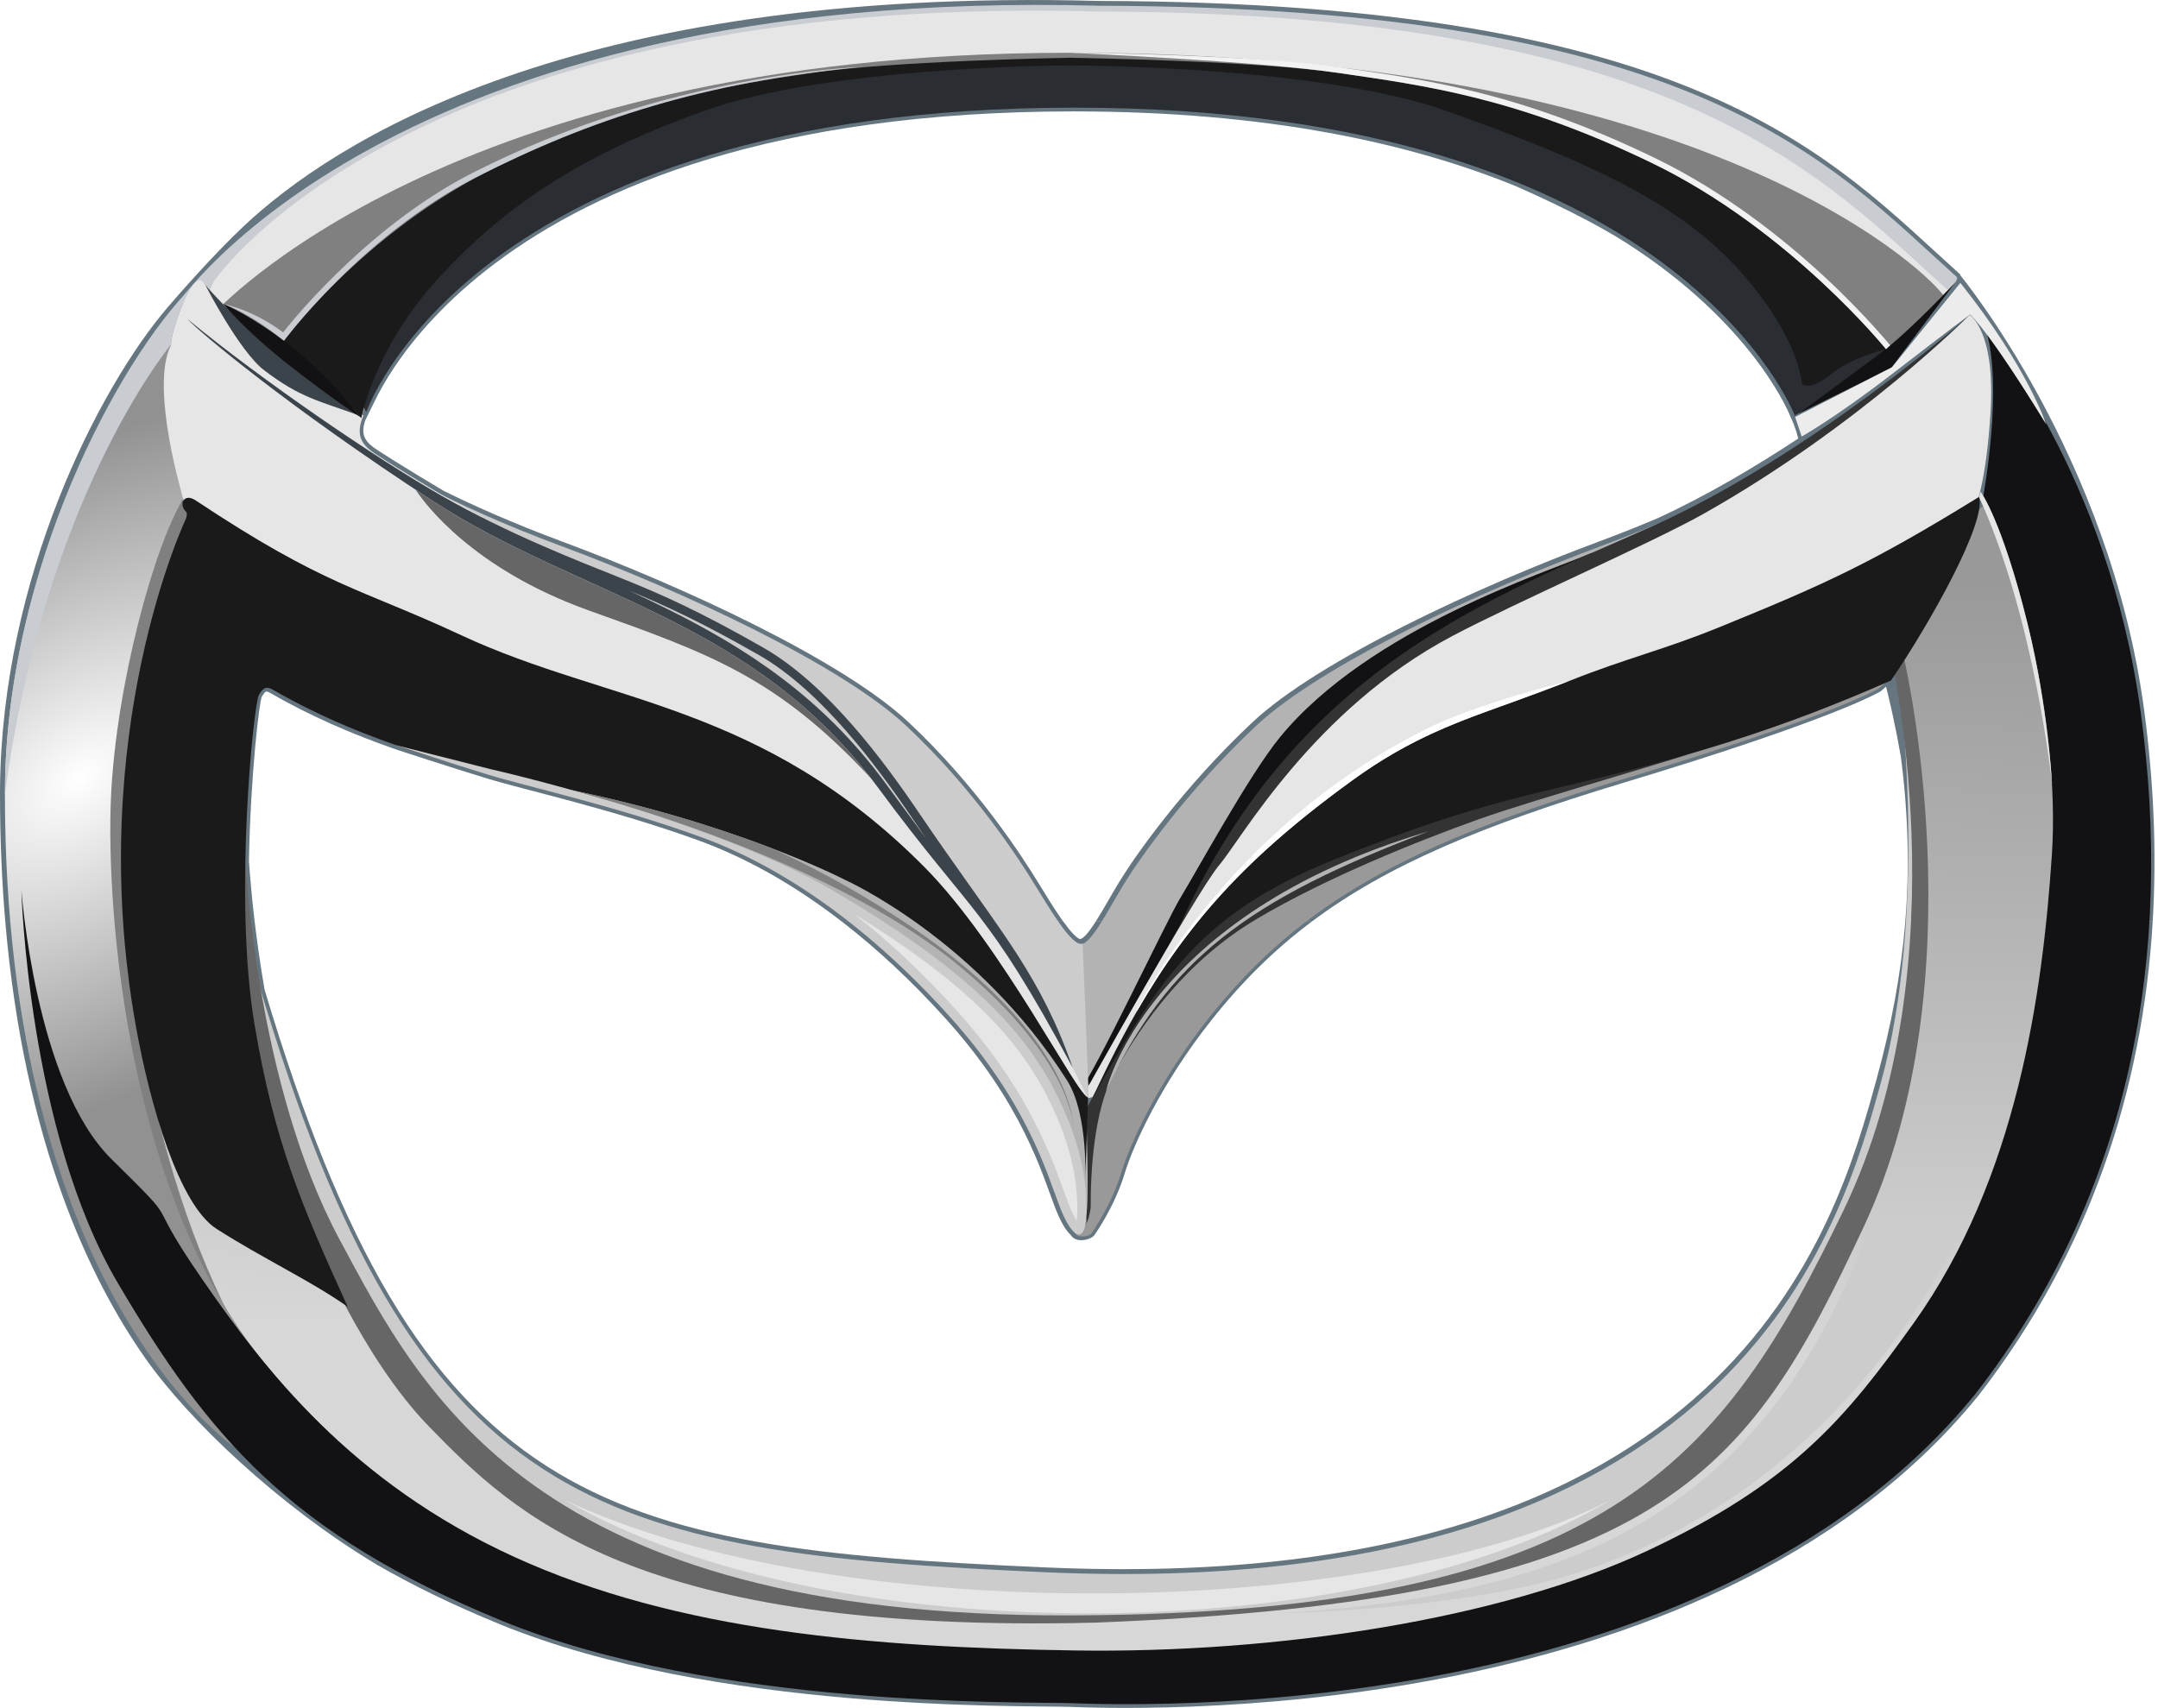 <?xml version="1.0" encoding="UTF-8"?>
<svg width="707.5" height="560.03" version="1.1" viewBox="0 0 707.5 560.025" xml:space="preserve" xmlns="http://www.w3.org/2000/svg" xmlns:cc="http://creativecommons.org/ns#" xmlns:dc="http://purl.org/dc/elements/1.1/" xmlns:rdf="http://www.w3.org/1999/02/22-rdf-syntax-ns#" xmlns:xlink="http://www.w3.org/1999/xlink"><defs><radialGradient id="a" cx="35.818" cy="390.01" r="35.059" gradientTransform="matrix(3.614 -2.701 -1.668 -2.232 547.42 1222.4)" gradientUnits="userSpaceOnUse"><stop stop-color="#fff" offset="0"/><stop stop-color="#919191" offset="1"/></radialGradient><linearGradient id="b" x1="483.48" x2="478.44" y1="445.67" y2="240.38" gradientTransform="matrix(1.25 0 0 -1.25 -1.092 746.3)" gradientUnits="userSpaceOnUse"><stop stop-color="#999" offset="0"/><stop stop-color="#d7d7d7" offset="1"/></linearGradient></defs><path d="m289.99 256.55c-20.834-28.206-45.638-44.029-71.176-56.746-4.138-2.06-8.3-4.041-12.475-5.984 12.098 4.761 23.788 10.2 42.472 20.858 20.495 11.69 38.915 36.626 50.554 53.866 1.444 2.139 2.91 4.28 4.384 6.414-4.532-5.883-9.081-12.074-13.759-18.408" fill="#43565c"/><path d="m83.496 302.21c0.755 6.36 1.801 13.944 3.242 22.28 50.942 170.37 110.21 183.02 255.87 189.46 113.15 5.006 177.92-23.074 216.07-58.236 38.179-35.192 49.911-77.67 56.595-102 4.803-17.484 7.982-34.366 9.381-51.501l81.11-5e-3c-3.292 55.028-20.591 108.29-57.149 155.43-45.202 55.674-115.88 81.28-177.03 92.922-61.189 11.648-113.12 9.376-121.09 9.124-7.956-0.253-37.052 0.159-72.9-2.947-35.859-3.109-78.581-9.742-113.71-24.139-15.475-6.343-28.848-12.856-40.612-19.7-31.814-19.165-61.231-47.041-75.613-67.504-18.056-25.689-39.731-70.688-45.929-143.18l81.765-7e-3zm265.12 0c2.48 3.435 4.424 5.44 5.478 5.711 0.625-0.114 1.35-0.626 2.419-1.911 0.831-0.999 1.738-2.297 2.697-3.795l70.83-5e-3c-12.23 9.161-22.819 19.64-32.782 32.188-16.283 20.504-25.596 40.671-28.572 50.496-3.099 10.228-8.992 18.848-9.909 20.126-1.087 1.519-6.079 2.812-7.75-0.095-1.72-1.538-3.474-4.705-5.077-8.851-2.095-5.41-4.71-13.876-9.989-24.522-5.253-10.591-13.161-23.372-25.87-37.475-10.972-12.175-22.385-22.849-34.044-31.861l72.57-5e-3" fill="#657681" fill-rule="evenodd"/><path d="m1.731 302.21c-1.117-13.056-1.731-27.012-1.731-41.91v-0.465l0.002-0.451 0.002-0.453 0.003-0.451c0.551-68.742 32.117-131.08 55.118-157.9 3.162-3.688 14.765-16.999 24.787-26.432 28.806-27.116 106.71-78.546 280.33-73.842 98.744 0.229 158.88 13.206 199.57 30.859 20.352 8.83 35.809 18.819 48.777 28.931 12.915 10.074 23.358 20.274 33.733 29.581l0.278 0.25 0.117 0.354c0.066 0.2 49.152 59.254 60.282 142.84 3.079 23.128 4.124 46.26 2.759 69.088l-81.11 6e-3c1.426-17.491 0.995-35.25-1.465-54.181-1.729-9.857-3.538-17.74-4.844-22.926 0.286-0.194-1.748 1.569-1.748 1.569s-14.4 8.92-84.148 29.936c-46.376 13.974-77.734 27.11-102.41 45.6l-70.83 2e-3c0.198-0.304 0.398-0.621 0.6-0.946 2.386-3.833 4.938-8.515 7.294-12.352 5.206-8.476 21.015-30.996 43.49-52.062 21.94-20.565 74.6-44.788 113.51-59.241 7.131-2.65 13.595-5.24 19.395-7.705 16.011-7.383 31.861-16.75 46.072-26.121-0.931-3.632-1.985-5.964-2.551-7.141 0 0-0.682-1.771-2.27-4.755-1.617-3.041-4.183-7.37-7.97-12.521-7.584-10.314-20.092-23.96-39.761-37.195-9.139-6.31-22.374-13.306-39.704-20.986-34.506-14.168-81.568-24.659-145.29-24.659-98.709 0-156.44 24.894-189.45 49.639-16.515 12.378-26.876 24.739-33.1 33.98-3.104 4.609-5.184 8.449-6.487 11.138-1.275 2.631-3.177 6.409-3.177 6.409-1.877 5.254 0.254 7.494 4.088 9.986 7.755 5.041 19.377 11.97 21.511 13.238 9.422 4.678 22.406 10.529 39.008 16.696 38.91 14.454 91.57 38.676 113.51 59.241 22.501 21.09 37.224 44.035 42.403 52.468 2.349 3.822 5.119 8.408 7.741 12.135 0.184 0.263 0.366 0.517 0.545 0.765l-72.57-6e-3c-15.428-11.922-31.284-20.94-47.11-26.678-28.03-10.161-56.761-16.465-69.375-20.32-6.013-1.837-13.251-4.143-19.189-6.054-4.124-1.329-7.631-2.471-9.651-3.131l-1.504-0.519c-13.634-4.755-27.607-10.758-40.781-18.384-0.513-0.297-0.835-0.365-1.009-0.371-0.15-6e-3 -0.258 0.028-0.377 0.106-0.144 0.094-0.315 0.258-0.526 0.535-0.239 0.315-0.45 0.656-0.659 0.97-0.76 1.141-3.742 25.444-4.246 54.17 0.06-1e-3 0.449 7.635 1.88 19.679l-81.765-4e-3" fill="#657681" fill-rule="evenodd"/><path d="m84.63 321.78c51.387 174.26 111.16 187.25 258.13 193.76 226.82 10.038 260.7-112.56 274.08-161.27 14.765-53.756 6.5-124.05 6.5-124.05l23.036 78.564-45.482 147.68-63.796 47.26-67.929 20.671-108.69 12.404-138.81-12.404-78.561-39.575-39.579-56.708-15.356-53.756s-6.5-38.394-3.542-52.575z" fill="#ccc"/><path d="m619.23 211.87s24.824 102.79-14.79 184.92c-39.614 82.132-77.301 132.3-253.38 132.9-176.07 0.594-212.64-72.692-239.84-123.46-27.202-50.768-30.697-123.46-30.697-123.46l-3.201 85.388 50.399 94.782 41.991 38.426 59.611 25.942 159.5 10.035 70.311-10.035 74.995-18.88 71.499-59.684 28.32-102.2-2.901-113.35c-4.4-17.404-8.34-24.514-11.818-21.329z" fill="#666"/><path d="m49.307 158.04 16.34 10.711s-2.559 118.92-3.07 120.93c-0.512 2.013 0 66.318 0 66.318l20.911 81.601-9.176 7.675-44.38-117.35 4.605-96.918 9.176-60.724 5.595-12.246z" fill="#808080"/><path d="m624.05 215.01s25.2 105.5-12.918 187.03c-38.118 81.531-65.591 122.68-251.97 130.02-151.18 3.79-190.49-35.57-218.43-64.214-22.102-22.658-37.479-60.566-37.479-60.566s-68.232-126.25-61-86.424c9.475 52.184 24.6 126.96 83.368 173.9 35.999 28.75 108.6 46.47 108.6 46.47l113.71 8.999 101.75-6.034 160.93-62.048 68.821-150.46c-3.206-69.929-9.946-127.78-20.222-173.54l-22.446 19.378-12.72 37.495z" fill="url(#b)"/><path d="m56.095 112.94s-2.966 31.725 4.129 50.351c-9.586 15.352-22.21 61.339-23.847 98.282-1.637 36.945 5.265 133.35 52.886 188.38-7.949 15.044-12.686 24.308-12.686 24.308s-74.961-50.884-74.961-213.78c0-78.564 42.322-149.16 64.768-167.79-6.857 9.586-10.29 20.244-10.29 20.244z" fill="url(#a)"/><path d="m7.004 291.76s2.154 78.93 31.654 129c29.5 50.07 56.116 82.091 125.97 110.72 69.858 28.632 170.22 26.479 186.12 26.982s207.19 9.069 296.98-101.52c51.441-66.332 64.819-144.9 54.099-223.46-10.719-78.565-50.572-124.47-50.572-124.47s5.543 14.246-1.009 53.598c9.713 16.905 25.47 73.022 22.448 117.92-3.024 44.894-11.263 105.79-45.396 153.46-21.942 30.648-39.35 52.086-87.266 74.534-47.915 22.446-121.3 33.67-187.63 32.662-66.331-1.009-130.14-6.185-183.74-30.648-53.597-24.462-82.089-61.66-102.52-91.3-20.431-29.639-4.673-14.612-29.638-39.212-24.965-24.601-29.5-88.276-29.5-88.276" fill="#121113"/><path d="m57.654 100.31s69.209-104.75 302.77-98.427c197.3 0.454 239.77 51.861 281.18 89.014 0.896 2.71-16.404 16.737-16.404 16.737l-28.4 10.664-81.346-63.857-144.51-31.503s-135.99 16.099-141.64 15.403c-5.65-0.696-94.738 49.074-94.738 49.074l-16.656 51.075-52.772-39.851-7.481 1.673" fill="#c9cdd1"/><path d="m70.045 92.36s63.338-94.725 290.17-88.58c191.62 0.44 238.17 55.303 278.39 91.386-12.83 10.957-26.338 9.424-26.338 9.424l-22.476 12.252-79.005-62.019-140.35-30.595s-132.08 15.636-137.56 14.959c-5.487-0.676-92.011 47.661-92.011 47.661l-45.903 28.526-27.72-16.701 2.806-6.314z" fill="#e6e6e6"/><path d="m70.045 102.88s76.457-85.579 280.58-85.579c204.12 0 278.7 69.101 286.53 79.539-8.869 11.405-24.889 23.577-24.889 23.577-52.293-32.859-101.4-58.815-147.3-77.862l-123.45-18.239s-145.9 33.67-148.71 33.67c-2.805 0-78.561 53.311-78.561 53.311s-6.195 10.422-11.956 9.133c-15.692-12.714-32.235-17.55-32.235-17.55z" fill="#808080"/><path d="m588.43 136.27s-38.286-100.97-236.19-100.97c-197.9 0-232.16 99.837-232.16 99.837l-9.462-16.576 33.669-46.067 89.198-40.785 61.952-9.473 59.153-2.925 75.824 4.122 59.705 12.72 82.406 41.692 44.639 35.375 3.189 3.579-31.919 19.468" fill="#2a2e33"/><path d="m582.83 151.91s-19.102 12.735-58.033 27.195c-38.929 14.461-91.331 38.604-113.04 58.95-22.368 20.965-38.1 43.384-43.254 51.775-5.154 8.39-11.244 20.828-14.481 19.614-0.404 7.178-2.022 50.046-2.022 50.046l2.428 1.619 20.422-35.289 67.744-73.709 30.836-32.861 105.05-50.154 4.345-17.186z" fill="#b3b3b3"/><path d="m520.93 181.67c-12.645 5.544-71.98 24.245-101.36 60.14-10.019 12.238-27.586 44.465-32.384 52.261-4.798 7.798-28.015 57.489-33.67 64.342-5.654 6.855 30.158-28.958 30.158-28.958s97.151-86.361 99.294-87.646 36.668-32.385 36.668-32.385 11.222-32.106 1.299-27.755" fill="#121113"/><path d="m644.88 104.13s-50.889 44.895-102.72 68.198c-51.831 23.305-116.48 45.596-155.19 130.75-29.431 51.931 45.956-46.611 45.956-46.611l39.666-28.445 92.011-41.039 47.034-30.158 33.241-52.691z" fill="#333"/><path d="m645.74 103.27s-36.209 36.459-87.214 65.199c-16.878 9.51-61.755 29.164-82.416 40.096-45.519 24.086-69.052 66.485-76.42 75.138-7.367 8.654-45.32 76.851-45.32 76.851l16.362-3.513 63.055-83.276 51.319-31.1 117.03-36.67 38.381-31.958s9.299 4.716 12.08-38.81c1.714-26.818-6.855-31.958-6.855-31.958z" fill="#e6e6e6"/><path d="m559.65 246.33-77.509 24.901-43.49 17.888-55.062 41.036s-12.978 23.149-14.029 28.059c-1.052 4.91-9.119 31.566-9.119 31.566l-1.052 8.769-2.806 3.506-2.455-15.782 1.385-21.539 10.75-19.89 12.416-21.352 23.147-24.902 31.915-18.94 54.011-16.835 44.892-11.574 27.005-4.91z" fill="#333"/><path d="m615.98 225.72s-14.255 8.796-83.718 29.726-105.56 40.062-135.89 78.261c-16.38 20.628-25.784 40.951-28.816 50.961-3.033 10.01-8.824 18.484-9.706 19.718-0.91 1.27-5.589 1.812-5.649-0.917-0.021-0.94 4.01 2.551 5.375-7.487-0.044-11.644 1.024-32.254 7.857-44.376 9.402-16.685 23.659-36.705 46.711-50.355 23.054-13.65 52.779-25.479 72.191-32.456 19.414-6.978 67.945-20.324 88.875-27.908 20.929-7.584 47.318-19.111 47.318-19.111l-4.549 3.945z" fill="#999"/><path d="m356.09 363.13s1.126 31.982 0 35.36c-1.125 3.377-6.719-1.69-6.719-1.69l-22.729-53.02-31.98-33.108-48.551-30.329-21.32-8.409-34.232-10.661-14.038-4.221-2.815-8.127 71.561 17.416 53.582 28.04 27.511 25.825 20.476 28.041 9.252 14.882z" fill="#b3b3b3"/><path d="m126.11 151.91s19.102 12.735 58.031 27.195c38.93 14.461 91.332 38.604 113.04 58.95 22.368 20.965 37.014 43.788 42.166 52.179 5.154 8.391 12.331 20.424 15.569 19.21 0.404 7.178 2.022 50.046 2.022 50.046l-2.428 1.619-20.424-35.289-67.742-73.709-30.838-32.861-105.05-50.154-4.344-17.186z" fill="#ccc"/><path d="m347.54 349.08-27.766-34.668-50.424-43.27-160.2-62.501-48.831-44.142s-11.409-37.424-4.263-51.319c-0.256-4.36 7.877-27.037 10.909-19.976 8.271 8.411 18.229 20.9 52.179 43.066-2.927 6.89-0.19 9.905 4.202 12.761 8.586 5.581 21.904 13.472 21.904 13.472l28.6 15.772 55.681 28.069 29.478 18.584 28.83 30.365 21.568 26.632 23.325 30.365 23.882 47.658-9.071-10.869z" fill="#e6e6e6"/><path d="m113.99 428.49c-12.356-8.674-27.877-15.859-43.018-25.562-12.173-7.801-21.755-40.096-26.519-66.958-16.967-95.668 16.553-165.99 16.553-165.99s0.588-1.655-0.059-2.246c-2.434-2.226-0.688-6.234 3.139-3.691 42.8 28.44 53.769 28.686 87.294 44.322 48.011 22.391 98.344 22.182 151.74 75.998 25.416 25.616 50.675 76.054 53.605 75.425-0.21 5.024-0.97 28.742-0.97 28.742s1.355-22.815-5.919-34.26c-29.501-46.414-72.72-65.722-72.72-65.722s-37.226-19.384-95.568-30.608c-25.151-4.839-60.976-13.765-92.201-31.842-2.583-1.495-3.542 0.328-4.442 1.677-1.699 2.55-8.426 66.846-1.452 108.2 6.474 38.386 15.349 59.156 30.538 92.52z" clip-rule="evenodd" fill="#1a1a1a"/><path d="m67.309 93.454s18.754 22.211 50.787 42.922c-13.396-4.969-19.392-5.744-31.499-14.975-8.127-6.199-19.289-27.947-19.289-27.947" fill="#3c444b"/><path d="m641.15 92.479s-14.88 16.022-24.85 23.486c-9.97 7.464-26.682 19.694-26.682 19.694l30.442-15.05 21.09-28.13" fill="#121113"/><path d="m91.618 113.42s26.838-37.176 71.729-58.957c44.892-21.781 74.836-26.439 102.56-30.52 26.625-3.92 80.576-4.939 84.818-5.014h0.265c4.366 0.072 61.395 1.09 88.049 5.014 27.725 4.081 57.899 7.85 102.79 29.631 44.892 21.781 76.508 60.926 76.508 60.926s-11.262 2.646-18.139 8.28-9.46 3.091-9.46 3.091-0.613-15.556-21.505-38.314c-20.895-22.758-53.186-36.2-94.974-51.149-40.396-14.453-118.14-14.935-123.27-14.95h-0.265c-4.997 0.016-79.662 0.504-120.04 14.95-41.788 14.949-66.096 32.117-86.99 54.875-20.893 22.757-25.24 45.825-25.24 45.825s-6.831-8.695-13.707-14.329c-6.876-5.634-13.131-9.36-13.131-9.36z" fill="#1a1a1a"/><path d="m303.67 275.01c-4.378-5.992-8.928-12.184-13.606-18.518-20.845-28.224-45.664-44.054-71.209-56.775-4.139-2.06-8.301-4.041-12.478-5.985 12.019 4.934 23.705 10.371 42.386 21.026 20.473 11.678 38.881 36.595 50.522 53.838 1.442 2.139 2.909 4.28 4.384 6.414zm-242.19-170.38c3.657 4.046 32.571 28.445 80.164 59.491 48.63 31.721 105.21 38.616 146.16 94.061 31.894 43.184 35.168 38.571 63.896 91.949-5.336-15.231-10.971-25.836-18.192-37.145-7.22-11.31-20.291-28.779-31.9-45.975-11.609-17.195-30.344-42.664-51.461-54.709s-33.364-17.469-47.166-22.988c-13.804-5.518-36.29-14.252-58.045-26.665-21.754-12.414-59.141-37.976-83.455-58.02" fill="#3c444b" fill-rule="evenodd"/><path d="m358.06 360.32c21.511-46.579 42.274-73.328 85.389-104.52 24.951-18.051 42.956-21.378 71.43-32.675 18.86-7.485 30.191-9.885 48.984-17.538 34.344-13.988 49.645-20.87 84.974-42.662 2.455 8.325-15.812 41.014-28.859 60.2-36.708 16.169-66.256 25.142-110.22 35.434-26.374 6.174-45.775 12.55-72.575 23.382-44.892 18.146-57.884 40.491-79.122 78.379z" fill="#1a1a1a"/><path d="m346.06 358.22c6.966 13.768 10.171 25.955 10.171 38.23 0 12.276-4.56 10.171-8.769-0.701s-10.521-34.021-36.124-62.431c-25.602-28.409-53.66-48.751-81.718-58.924-28.058-10.17-56.818-16.484-69.444-20.342-12.625-3.857-30.662-9.78-30.662-9.78l31.715 8.027s71.898 16.134 112.93 40.334c41.034 24.201 60.886 43.829 71.898 65.588z" fill="#ccc"/><path d="m56.048 112.99c-1.565 1.903-41.671 51.432-54.431 147.48 0-74.352 38.044-143.29 61.15-166.26-3.234 4.825-6.742 15.602-6.719 18.775" fill="#c9cdd1"/><path d="m118.3 136.88s-10.137-13.346-22.822-23.294c-12.684-9.949-22.35-14.006-22.35-14.006s7.023 8.627 21.312 19.896c14.289 11.27 23.86 17.404 23.86 17.404" fill="#121113"/><path d="m73.186 99.675s8.099 2.491 19.934 12.062c0 0 25.42-34.487 63.025-53.631 37.604-19.141 74.754-31.076 125.75-36.12 0 0-62.92 2.131-126.83 34.632-36.236 18.426-62.226 52.371-62.226 52.371-6.334-4.669-12.884-7.774-19.649-9.315" fill="#c9cdd1"/><path d="m649.32 161.21s6.919 9.026 15.505 43.706c6.526 26.361 7.944 52.262 7.944 52.262s-5.54-53.902-23.935-94.208l0.486-1.761z" fill="#e6e6e6"/><path d="m351.01 17.323c4.622-0.114 61.58 0.805 88.309 4.74 13.92 2.05 28.454 4.022 45.144 8.215 16.725 4.201 35.611 10.626 58.199 21.586 22.674 11.001 41.955 26.364 55.549 38.945 6.812 6.305 12.448 12.219 16.38 16.556 2.001 2.208 3.804 4.305 5.096 5.84l-1.345 1.291s-31.615-39.145-76.508-60.926c-44.893-21.781-75.066-25.55-102.79-29.631-26.654-3.924-88.033-6.616-88.033-6.616z" fill="#f2f2f2"/><path d="m185.14 491.83c88.655 42.116 266.65 39.615 342.88 0-80.144 48.318-255.2 50.819-342.88 0z" clip-rule="evenodd" fill="#e6e6e6"/><path d="m614.83 397.41h30.735s-33.631 87.596-127.75 118.08c-39.386 12.759-98.381 13.455-98.381 13.455 107.64-6.311 162.98-40.725 195.4-131.54z" fill="#ccc"/><path d="m372.5 331.71s28.135-59.106 94.805-92.522c17.556-8.8 46.944-15.854 46.944-15.854l-17.105 6.429c-19.144 6.885-34.328 12.022-53.698 26.036-33.265 24.066-53.224 45.488-70.488 75.41l-0.459 0.501" fill="#fff"/><path d="m362.59 357.78s12.962-57.579 105.7-85.151c-59.114 22.351-85.436 41.875-105.7 85.151z" clip-rule="evenodd" fill="#b3b3b3"/><path d="m352.98 400.3c-0.695-1.119-1.624-2.908-2.685-5.647-2.126-5.494-4.791-14.084-10.151-24.892-5.418-10.926-13.549-24.049-26.549-38.475-10.8-11.984-22.054-22.57-33.585-31.592 35.799 22.032 53.375 40.194 63.345 59.896 6.801 13.44 9.845 25.159 9.845 36.86 0 1.631-0.087 2.9-0.22 3.851z" fill="#e6e6e6"/><path d="m588.53 136.73 2.151 6.4s10.702-5.905 29.958-20.745c19.255-14.841 25.212-19.256 25.212-19.256s5.52 4.25 24.994 36.029c0 0-6.07-18.705-28.139-46.4l-22.399 27.641-31.778 16.331z" fill="#ececec"/><path d="m285.66 255.33c-31.011-33.366-52.88-40.939-92.589-55.151-38.132-13.648-53.852-35.094-56.835-39.619 1.775 1.174 3.579 2.359 5.409 3.553 47.786 31.171 103.25 38.37 144.02 91.218z" fill="#666"/><path d="m187.85 259.15s6.407 1.4 8.456 1.88c23.46 5.35 42.754 11.765 56.599 17.055 11.839 5.365 25.114 12.392 39.526 21.598 59.125 37.765 59.449 69.27 59.449 69.27s-0.841-21.688-36.921-51.834c-36.359-30.38-98.15-49.636-116.42-54.872-3.35-0.96-10.686-3.096-10.686-3.096z" clip-rule="evenodd" fill="#808080"/></svg>
